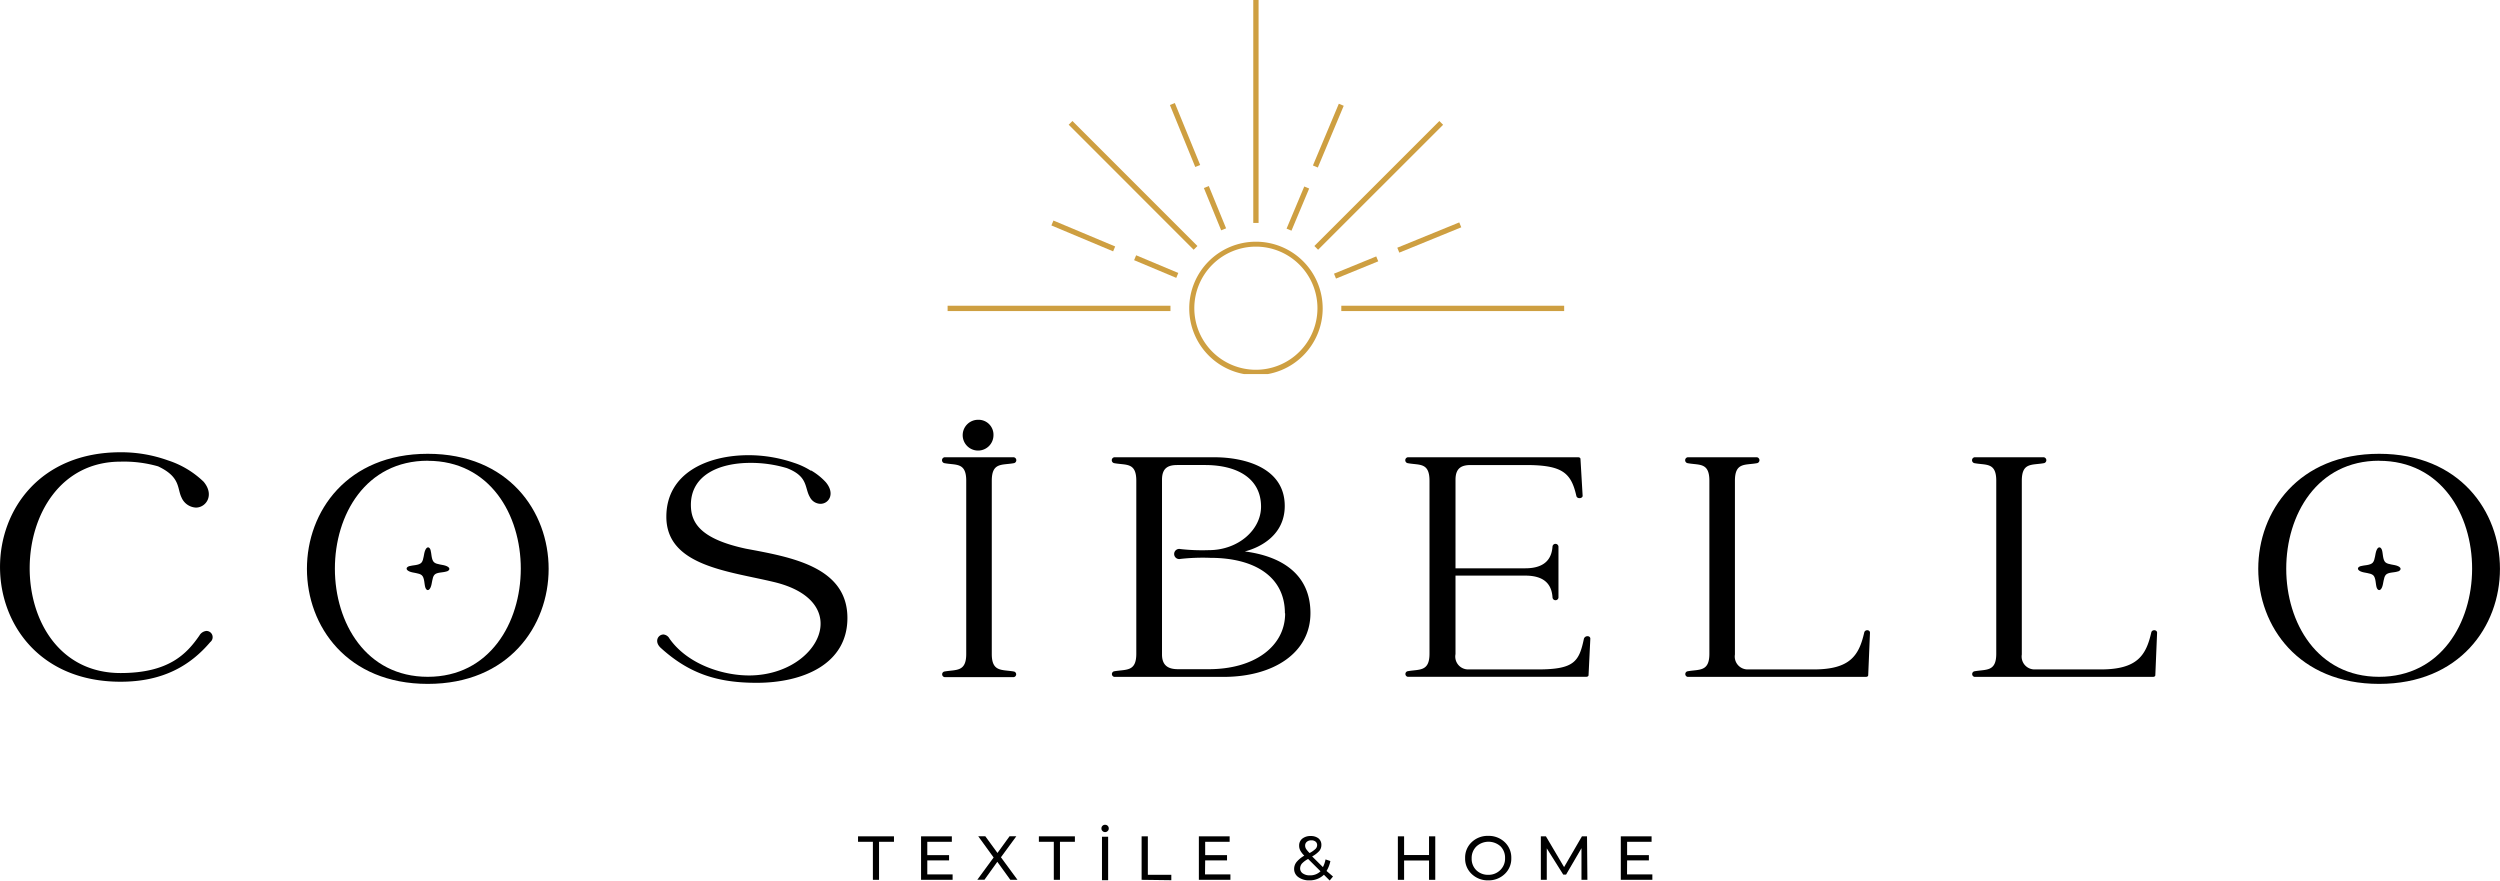 <svg id="Layer_1" data-name="Layer 1" xmlns="http://www.w3.org/2000/svg" xmlns:xlink="http://www.w3.org/1999/xlink" viewBox="0 0 324.87 114.42"><defs><style>.cls-1{fill:none;}.cls-2{clip-path:url(#clip-path);}.cls-3{fill:#ce9f41;}</style><clipPath id="clip-path" transform="translate(0 -0.01)"><rect class="cls-1" x="123.08" width="80.25" height="48.62"/></clipPath></defs><g class="cls-2"><path class="cls-3" d="M163.2,48.06a8,8,0,1,0-8-8A8,8,0,0,0,163.2,48.06Zm0-16.64a8.67,8.67,0,1,1-8.66,8.67A8.66,8.66,0,0,1,163.2,31.42Z" transform="translate(0 -0.01)"/><rect class="cls-3" x="174.3" y="39.73" width="28.96" height="0.69"/><rect class="cls-3" x="123.14" y="39.73" width="28.96" height="0.69"/><rect class="cls-3" x="162.86" width="0.69" height="28.97"/><rect class="cls-3" x="167.68" y="23.76" width="22.97" height="0.69" transform="translate(35.41 133.71) rotate(-44.99)"/><rect class="cls-3" x="146.9" y="12.62" width="0.69" height="22.97" transform="translate(26.06 111.14) rotate(-44.99)"/><rect class="cls-3" x="168.27" y="17.29" width="8.7" height="0.69" transform="translate(89.57 169.98) rotate(-67.24)"/><rect class="cls-3" x="165.68" y="26.76" width="5.94" height="0.69" transform="translate(78.39 172.12) rotate(-67.23)"/><rect class="cls-3" x="181.38" y="30.52" width="8.7" height="0.69" transform="translate(2.13 72.56) rotate(-22.23)"/><rect class="cls-3" x="173.26" y="34.41" width="5.93" height="0.69" transform="translate(-0.05 69.26) rotate(-22.23)"/><rect class="cls-3" x="153.65" y="13.2" width="0.69" height="8.7" transform="translate(4.82 59.61) rotate(-22.25)"/><rect class="cls-3" x="157.54" y="24.09" width="0.69" height="5.94" transform="translate(1.51 61.79) rotate(-22.25)"/><rect class="cls-3" x="140.42" y="26.31" width="0.69" height="8.7" transform="translate(58.02 148.59) rotate(-67.23)"/><rect class="cls-3" x="149.89" y="31.67" width="0.69" height="5.94" transform="translate(60.16 159.76) rotate(-67.23)"/></g><path d="M26.82,82a.81.81,0,0,1,.5,1.45c-2.59,3.05-6.14,5.15-11.65,5.15-20.89,0-20.89-29.82,0-29.82a18,18,0,0,1,6.14,1.05,12,12,0,0,1,4.65,2.78c1.45,1.73.32,3.36-1,3.36a2.15,2.15,0,0,1-1.87-1.31C23,63.48,23.5,62,20.54,60.61A16.14,16.14,0,0,0,15.67,60C.1,60-.26,87.47,15.67,87.47c6.28,0,8.6-2.5,10.24-4.87A1.18,1.18,0,0,1,26.82,82Z" transform="translate(0 -0.01)"/><path d="M55.59,88.88c-20.94,0-20.94-29.9,0-29.9S76.53,88.88,55.59,88.88Zm0-29c-16.12,0-16.07,28.08,0,28.08S71.75,59.89,55.59,59.89Zm2.46,14.38c-.51.18-1.28.09-1.6.45s-.27,1.14-.5,1.64-.54.41-.68,0-.09-1.27-.46-1.59-1.13-.27-1.63-.5-.41-.55,0-.68,1.27-.09,1.59-.46.27-1.14.5-1.64.55-.41.68,0,.09,1.28.46,1.6,1.13.27,1.64.5S58.46,74.13,58.05,74.27Z" transform="translate(0 -0.01)"/><path d="M110.12,80.32c0,6-5.78,8.42-11.79,8.42-5,0-8.74-1.13-12.52-4.59-.82-.82-.27-1.69.41-1.69A1,1,0,0,1,87,83c2.41,3.42,7.15,4.87,10.65,4.78,8.83-.23,13.47-9.65,2.87-12.15-5.87-1.41-13.93-2.09-13.93-8.47,0-5.64,5.28-8,10.7-8a18.28,18.28,0,0,1,5.91,1,9.48,9.48,0,0,1,2.14,1h.09a8.25,8.25,0,0,1,1.87,1.5c1.27,1.5.41,2.82-.68,2.82a1.57,1.57,0,0,1-1.37-.86c-.73-1.23-.18-2.69-3-3.78a16.31,16.31,0,0,0-4.74-.68c-4,0-7.73,1.55-7.73,5.46,0,2.28,1.18,4.41,7.14,5.69C102.74,72.4,110.12,73.63,110.12,80.32Z" transform="translate(0 -0.01)"/><path d="M131.74,88h-9a.37.37,0,0,1,0-.73c1.5-.27,2.82.09,2.82-2.27V62.48c0-2.41-1.32-2-2.82-2.28a.39.39,0,0,1,0-.77h9a.39.39,0,0,1,0,.77c-1.54.28-2.86-.13-2.86,2.28V85c0,2.36,1.32,2,2.86,2.27A.37.37,0,0,1,131.74,88ZM129.1,56.56a2,2,0,0,1-2,2,2,2,0,0,1-2-2,2,2,0,0,1,2-2A1.94,1.94,0,0,1,129.1,56.56Z" transform="translate(0 -0.01)"/><path d="M170.29,79.69c0,5.14-4.78,8.28-11.29,8.28H144.8a.37.37,0,0,1,0-.73c1.54-.27,2.86.09,2.86-2.27V62.48c0-2.41-1.32-2-2.86-2.28a.39.39,0,0,1,0-.77h13c3.87,0,9.15,1.32,9.15,6.33,0,3.73-3.09,5.37-5.19,5.91C166.42,72.27,170.29,74.54,170.29,79.69Zm-3.32,0c0-4.69-3.87-7.19-9.7-7.19a26.16,26.16,0,0,0-3.87.14.66.66,0,1,1,0-1.28,25.52,25.52,0,0,0,3.69.14c3.82,0,6.78-2.64,6.78-5.65,0-3.68-3.1-5.41-7.28-5.41H153c-1.14,0-2,.32-2,1.91l0-.41V85.47l0-.41c0,1.59,1,1.91,2.1,1.91H157C163,87,167,84,167,79.73Z" transform="translate(0 -0.01)"/><path d="M206.66,83l-.23,4.73c0,.18-.18.23-.32.23H182.94a.37.37,0,0,1,0-.73c1.5-.27,2.82.09,2.82-2.27V62.48c0-2.41-1.32-2-2.82-2.28a.39.39,0,0,1,0-.77h22.13c.18,0,.31.09.31.23l.28,4.78c0,.36-.73.45-.82,0-.68-3-1.82-4-6.56-4h-7.14c-1.14,0-2,.32-2,1.91V73.86h9.06c2.82,0,3.46-1.5,3.55-2.87a.39.39,0,0,1,.77.05v6.64a.39.39,0,0,1-.77,0c-.09-1.41-.73-2.87-3.55-2.87h-9.06v10.2A1.67,1.67,0,0,0,190.77,87h9.06c4.73,0,5.37-1,6-4C206,82.55,206.66,82.6,206.66,83Z" transform="translate(0 -0.01)"/><path d="M243,82.23l-.23,5.51c0,.18-.18.23-.32.23H219.31a.37.37,0,0,1,0-.73c1.5-.27,2.82.09,2.82-2.27V62.48c0-2.41-1.32-2-2.82-2.28a.39.39,0,0,1,0-.77h9a.39.39,0,0,1,0,.77c-1.54.28-2.86-.13-2.86,2.28V85.06A1.67,1.67,0,0,0,227.14,87h8.56c4.73,0,5.87-1.82,6.55-4.78C242.34,81.78,243,81.82,243,82.23Z" transform="translate(0 -0.01)"/><path d="M280.31,82.23l-.23,5.51c0,.18-.18.23-.32.23H256.59a.37.37,0,0,1,0-.73c1.5-.27,2.82.09,2.82-2.27V62.48c0-2.41-1.32-2-2.82-2.28a.39.39,0,0,1,0-.77h9a.39.39,0,0,1,0,.77c-1.54.28-2.86-.13-2.86,2.28V85.06A1.67,1.67,0,0,0,264.42,87H273c4.73,0,5.87-1.82,6.55-4.78C279.62,81.78,280.31,81.82,280.31,82.23Z" transform="translate(0 -0.01)"/><path d="M309.16,88.88c-20.94,0-20.94-29.9,0-29.9S330.1,88.88,309.16,88.88Zm0-29c-16.11,0-16.07,28.08,0,28.08S325.32,59.89,309.16,59.89Zm2.46,14.38c-.5.18-1.27.09-1.59.45s-.28,1.14-.5,1.64-.55.41-.69,0-.09-1.27-.45-1.59-1.14-.27-1.64-.5-.41-.55,0-.68,1.27-.09,1.59-.46.28-1.14.5-1.64.55-.41.69,0,.09,1.28.45,1.6,1.14.27,1.64.5S312,74.13,311.62,74.27Z" transform="translate(0 -0.01)"/><path d="M113.43,114.34V109.4H111.5v-.71h4.67v.71h-1.94v4.94Z" transform="translate(0 -0.01)"/><path d="M120.5,113.64h3.29v.7h-4.1v-5.65h4v.71H120.5v1.73h2.83v.69H120.5Z" transform="translate(0 -0.01)"/><path d="M132.22,114.34h-.93L129.6,112l-1.67,2.33H127l2.12-2.89-2-2.76h.92l1.58,2.17,1.57-2.17h.88l-2,2.73Z" transform="translate(0 -0.01)"/><path d="M136.94,114.34V109.4H135v-.71h4.68v.71h-1.94v4.94Z" transform="translate(0 -0.01)"/><path d="M143.94,108a.46.46,0,0,1-.34.14.45.45,0,0,1-.33-.14.42.42,0,0,1-.14-.34.45.45,0,0,1,.14-.34.44.44,0,0,1,.33-.13.46.46,0,0,1,.48.47A.42.42,0,0,1,143.94,108Zm-.74,6.39v-5.65H144v5.65Z" transform="translate(0 -0.01)"/><path d="M148.35,114.34v-5.65h.81v5h3.05v.7Z" transform="translate(0 -0.01)"/><path d="M156.59,113.64h3.3v.7h-4.1v-5.65h4v.71h-3.18v1.73h2.84v.69h-2.84Z" transform="translate(0 -0.01)"/><path d="M173.22,113.91l-.43.52-.75-.75a2.63,2.63,0,0,1-1.89.73,2.34,2.34,0,0,1-1.42-.41,1.28,1.28,0,0,1-.56-1.06,1.45,1.45,0,0,1,.32-.92,3.74,3.74,0,0,1,1-.82,2.77,2.77,0,0,1-.52-.67,1.35,1.35,0,0,1-.15-.62,1.13,1.13,0,0,1,.41-.92,1.69,1.69,0,0,1,1.11-.34,1.58,1.58,0,0,1,1,.31,1.06,1.06,0,0,1,.37.86,1.21,1.21,0,0,1-.27.77,3.48,3.48,0,0,1-.93.71l1.4,1.39a3.67,3.67,0,0,0,.34-1l.63.21a3.9,3.9,0,0,1-.5,1.29Zm-3-.15a1.9,1.9,0,0,0,1.38-.53l-1.61-1.6a3,3,0,0,0-.81.6,1,1,0,0,0-.23.63.77.77,0,0,0,.35.65A1.52,1.52,0,0,0,170.2,113.76Zm.19-4.55a.84.84,0,0,0-.59.19.62.62,0,0,0-.22.5.84.84,0,0,0,.12.42,3.3,3.3,0,0,0,.46.54,3.37,3.37,0,0,0,.77-.54.7.7,0,0,0,.21-.49.56.56,0,0,0-.2-.45A.82.82,0,0,0,170.39,109.21Z" transform="translate(0 -0.01)"/><path d="M185.7,108.69h.81v5.65h-.81v-2.51h-3.24v2.51h-.81v-5.65h.81v2.43h3.24Z" transform="translate(0 -0.01)"/><path d="M193.4,114.41a3,3,0,0,1-2.16-.83,2.72,2.72,0,0,1-.85-2.06,2.75,2.75,0,0,1,.85-2.07,3,3,0,0,1,2.16-.82,3,3,0,0,1,2.14.82,2.75,2.75,0,0,1,.85,2.07,2.72,2.72,0,0,1-.85,2.06A3,3,0,0,1,193.4,114.41Zm0-.72a2.15,2.15,0,0,0,1.56-.62,2.07,2.07,0,0,0,.62-1.55A2.09,2.09,0,0,0,195,110a2.33,2.33,0,0,0-3.14,0,2.09,2.09,0,0,0-.62,1.56,2.07,2.07,0,0,0,.62,1.55A2.16,2.16,0,0,0,193.4,113.69Z" transform="translate(0 -0.01)"/><path d="M206.28,114.34h-.77v-4.11l-2,3.43h-.37L201,110.25v4.09h-.77v-5.65h.66l2.36,4,2.32-4h.66Z" transform="translate(0 -0.01)"/><path d="M211.43,113.64h3.29v.7h-4.1v-5.65h4v.71h-3.18v1.73h2.83v.69h-2.83Z" transform="translate(0 -0.01)"/></svg>